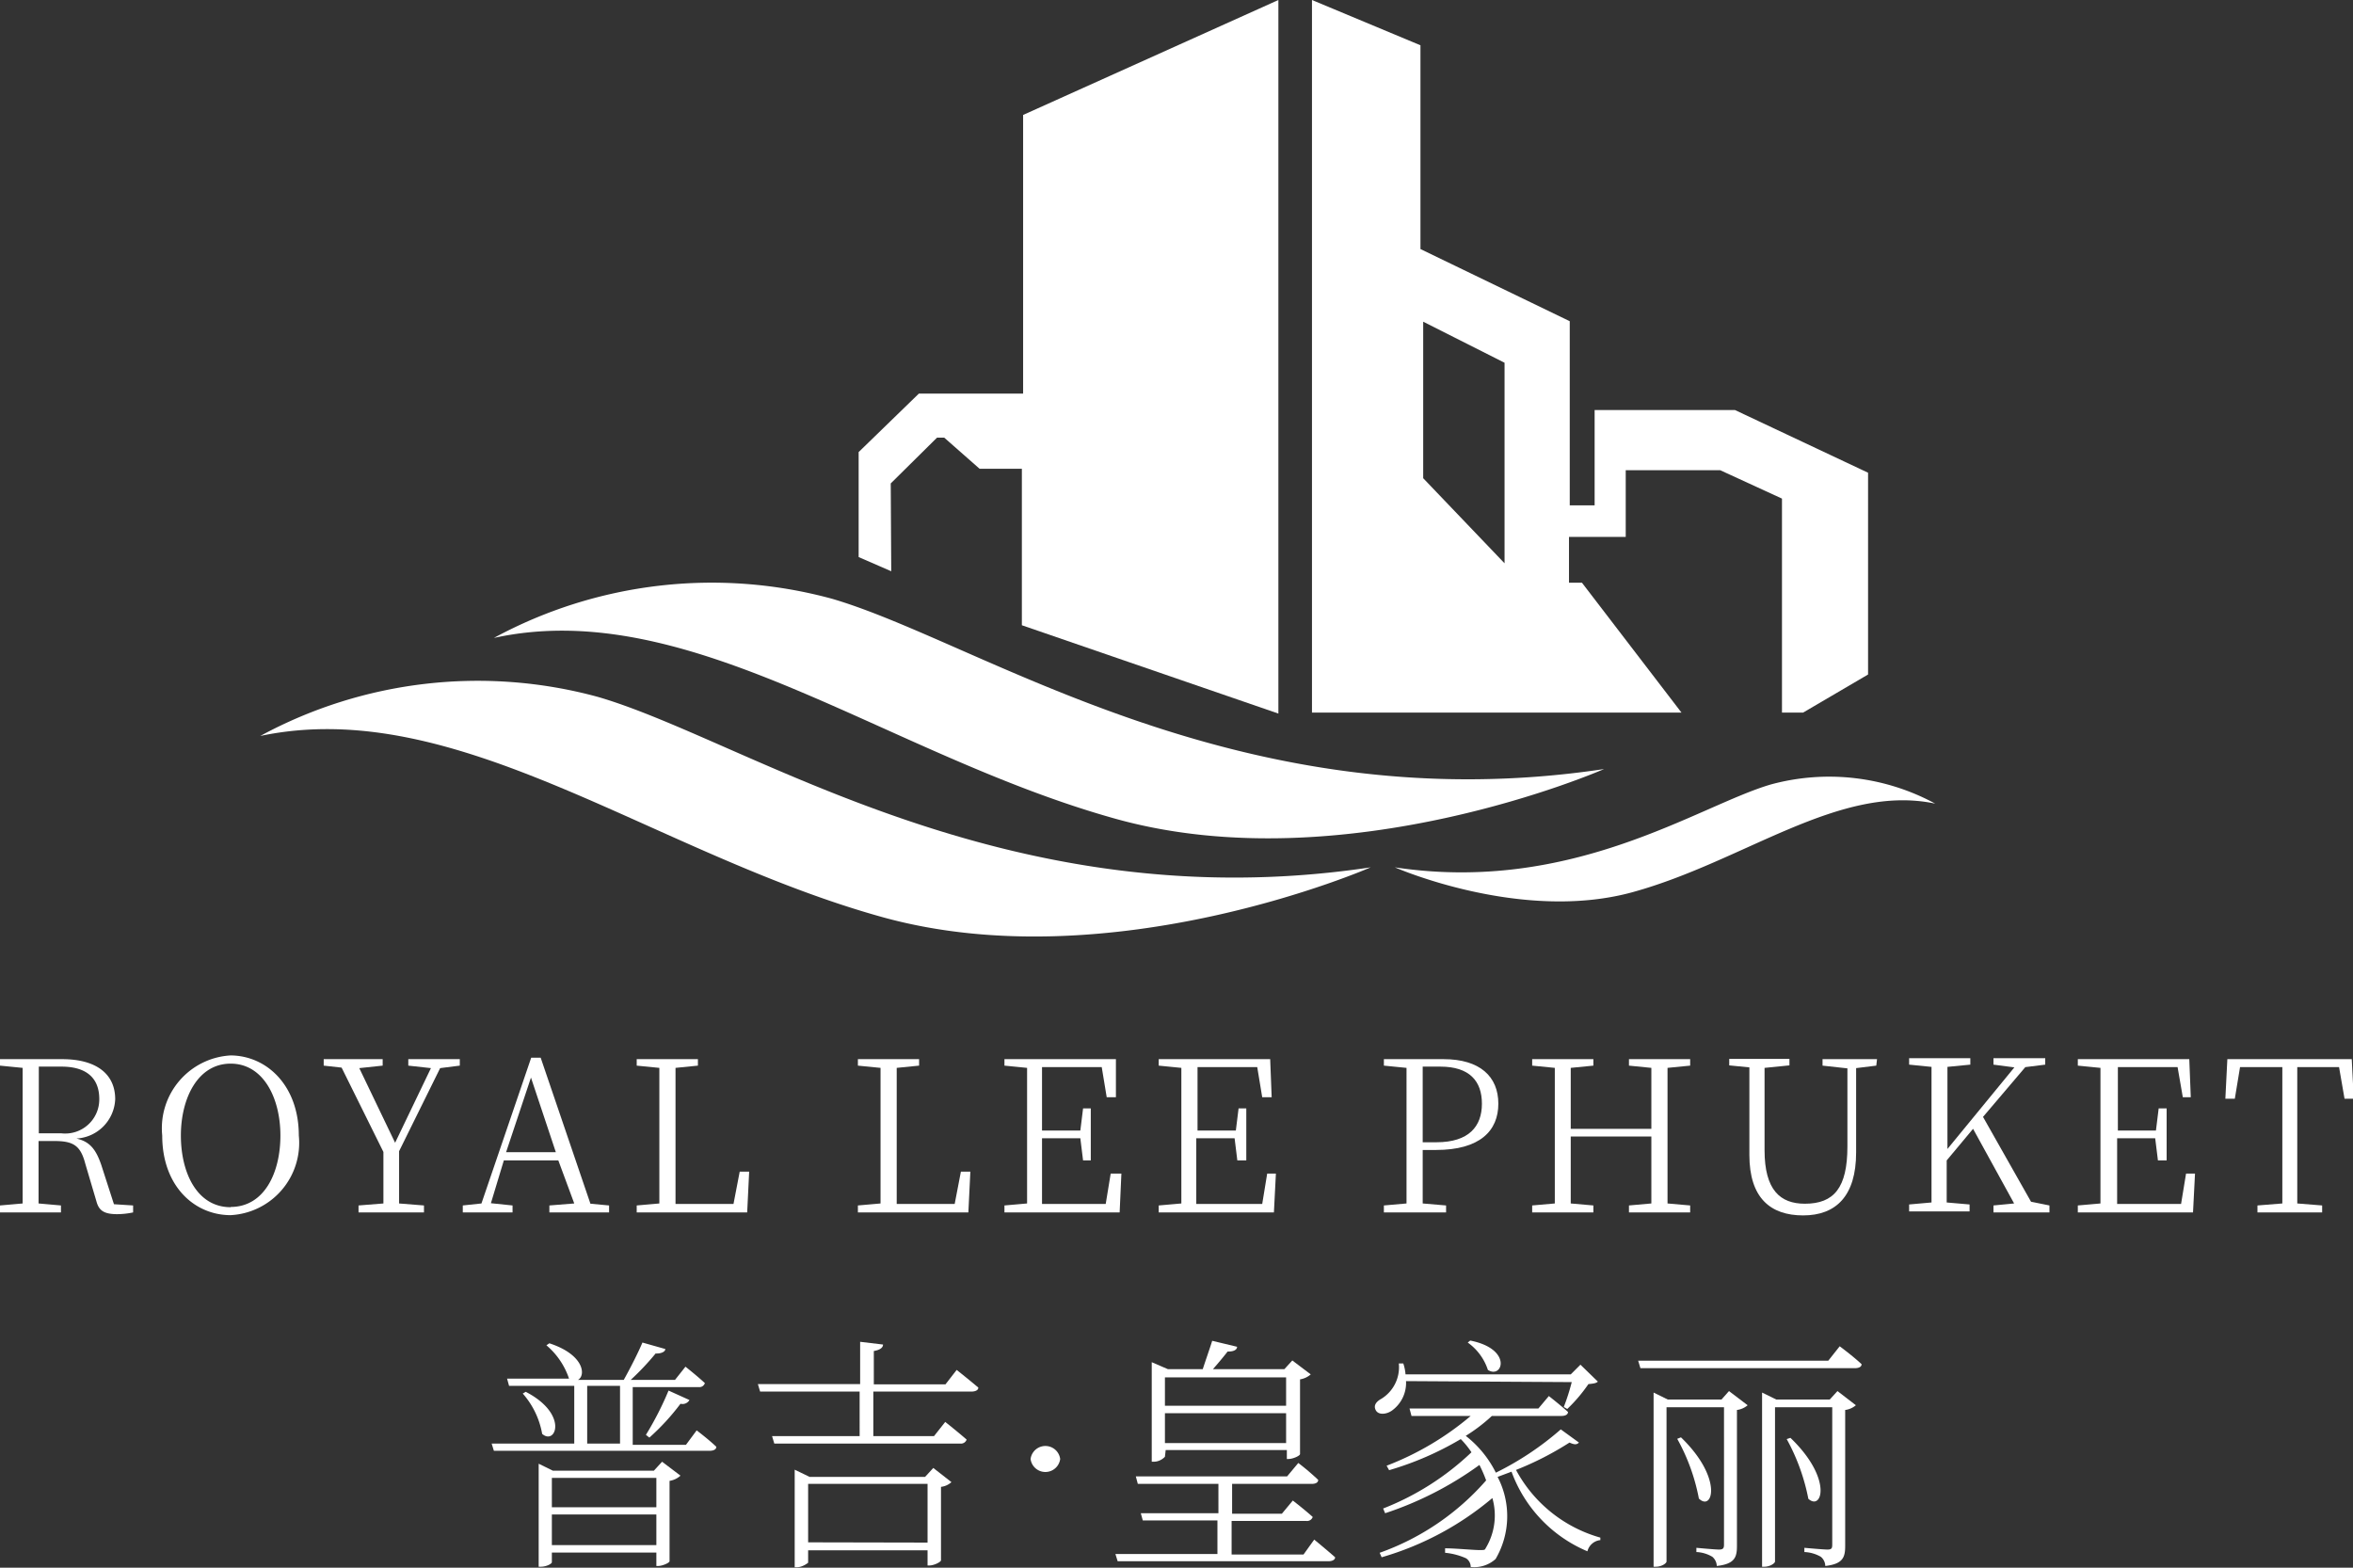 <?xml version="1.0" encoding="UTF-8" standalone="no"?> <svg xmlns="http://www.w3.org/2000/svg" id="图层_1" data-name="图层 1" viewBox="0 0 94.57 63.01" width="94.57" height="63.01"><rect x="0" y="0" width="94.57" height="63.01" fill="#333333" stroke="none"/><defs><style>.cls-1{fill:#fffff;}</style></defs><path class="cls-1" d="M100.12,65a18.38,18.38,0,0,1,13.57-1.58c6,1.74,16.34,9.06,31.05,6.85,0,0-10.4,4.57-19.63,2S108,63.27,100.12,65Z" transform="translate(-80.27 -39.36)"></path><path class="cls-1" d="M90.73,68.94a18.35,18.35,0,0,1,13.57-1.57c6,1.74,16.35,9.06,31.06,6.85,0,0-10.41,4.56-19.63,2S98.66,67.27,90.73,68.94Z" transform="translate(-80.27 -39.36)"></path><path class="cls-1" d="M158.05,71.66a8.93,8.93,0,0,0-6.61-.77c-2.91.85-7.95,4.41-15.11,3.33,0,0,5.07,2.23,9.55,1S154.19,70.84,158.05,71.66Z" transform="translate(-80.27 -39.36)"></path><polygon class="cls-1" points="35.82 22.96 34.51 22.39 34.51 18.17 36.93 15.82 41.12 15.82 41.12 4.62 51.38 0 51.38 28.68 41.07 25.13 41.07 18.84 39.37 18.84 37.95 17.59 37.66 17.59 35.8 19.43 35.82 22.96"></polygon><path class="cls-1" d="M150,55.84h-5.64v3.83h-1v-7.4l-6-2.9V41.18L133,39.36,133,68h14.85l-4-5.22h-.52V60.94h2.28V58.26h3.8l2.48,1.14V68h.85l2.61-1.53V58.36ZM140.74,62l-3.27-3.42V52.29l3.27,1.65Z" transform="translate(-80.27 -39.36)"></path><path class="cls-1" d="M85.62,87.81v.28a3.17,3.17,0,0,1-.64.07c-.52,0-.73-.14-.83-.5l-.45-1.52c-.19-.73-.47-.92-1.25-.92h-.63c0,.88,0,1.7,0,2.51l.9.08v.28H80.27v-.28l.91-.08c0-.81,0-1.65,0-2.48v-.48c0-.84,0-1.67,0-2.49l-.91-.09v-.26h2.5c1.35,0,2.13.58,2.13,1.61a1.65,1.65,0,0,1-1.56,1.58c.53.12.78.42,1,1.06l.51,1.58Zm-2.89-2.9a1.37,1.37,0,0,0,1.53-1.38c0-.8-.47-1.3-1.52-1.3h-.91c0,.83,0,1.66,0,2.68Z" transform="translate(-80.27 -39.36)"></path><path class="cls-1" d="M92.28,85a2.91,2.91,0,0,1-2.74,3.2c-1.46,0-2.75-1.17-2.75-3.2a2.93,2.93,0,0,1,2.75-3.22C91,81.79,92.28,83,92.28,85Zm-2.74,2.87c1.35,0,2-1.37,2-2.87s-.68-2.89-2-2.89-2,1.39-2,2.89S88.19,87.88,89.54,87.88Z" transform="translate(-80.27 -39.36)"></path><path class="cls-1" d="M96.31,85.63c0,.93,0,1.48,0,2.1l1,.08v.28H94.68v-.28l1-.08c0-.61,0-1.15,0-2.07L94,82.27l-.72-.08v-.26h2.37v.26l-.94.1,1.44,3,1.44-3-.91-.1v-.26h2.07v.26l-.79.1Z" transform="translate(-80.27 -39.36)"></path><path class="cls-1" d="M104.75,87.81v.28h-2.4v-.28l1-.08L102.71,86h-2.19L100,87.72l.87.09v.28h-2v-.28l.75-.08,2-5.86H102l2,5.87Zm-2.14-2.14-1-3-1,3Z" transform="translate(-80.27 -39.36)"></path><path class="cls-1" d="M110.38,86.45l-.08,1.64h-4.44v-.28l.91-.08c0-.83,0-1.66,0-2.48v-.48c0-.85,0-1.68,0-2.49l-.91-.09v-.26h2.46v.26l-.9.09c0,.82,0,1.67,0,2.61v.52c0,.7,0,1.52,0,2.34h2.33l.25-1.3Z" transform="translate(-80.27 -39.36)"></path><path class="cls-1" d="M119.27,86.45l-.08,1.64h-4.44v-.28l.91-.08c0-.83,0-1.66,0-2.48v-.48c0-.85,0-1.68,0-2.49l-.91-.09v-.26h2.46v.26l-.9.09c0,.82,0,1.67,0,2.61v.52c0,.7,0,1.52,0,2.34h2.33l.25-1.3Z" transform="translate(-80.27 -39.36)"></path><path class="cls-1" d="M125.34,86.53l-.07,1.56h-4.63v-.28l.91-.08V82.28l-.91-.09v-.26h4.48l0,1.53h-.37l-.2-1.21h-2.4c0,.82,0,1.66,0,2.55h1.54l.11-.89h.31V86h-.31l-.11-.89h-1.54c0,1,0,1.81,0,2.64h2.56l.2-1.22Z" transform="translate(-80.27 -39.36)"></path><path class="cls-1" d="M131.55,86.53l-.08,1.56h-4.63v-.28l.91-.08V82.28l-.91-.09v-.26h4.48l.06,1.53H131l-.2-1.21h-2.4c0,.82,0,1.66,0,2.55h1.54l.11-.89h.31V86H130l-.11-.89h-1.54c0,1,0,1.81,0,2.64H131l.2-1.22Z" transform="translate(-80.27 -39.36)"></path><path class="cls-1" d="M137.45,85.58c0,.7,0,1.41,0,2.15l.94.08v.28h-2.5v-.28l.91-.08V82.28l-.91-.09v-.26h2.4c1.46,0,2.2.7,2.2,1.79s-.74,1.86-2.51,1.86Zm0-3.35c0,.84,0,1.68,0,2.54v.5H138c1.31,0,1.83-.64,1.83-1.55s-.5-1.49-1.67-1.49Z" transform="translate(-80.27 -39.36)"></path><path class="cls-1" d="M147.29,82.28c0,.81,0,1.64,0,2.49v.48c0,.82,0,1.65,0,2.48l.91.08v.28h-2.46v-.28l.9-.08c0-.81,0-1.65,0-2.69h-3.24v2.69l.91.08v.28h-2.46v-.28l.91-.08c0-.81,0-1.65,0-2.48v-.48c0-.84,0-1.67,0-2.49l-.91-.09v-.26h2.46v.26l-.91.09v2.45h3.24c0-.82,0-1.65,0-2.45l-.9-.09v-.26h2.46v.26Z" transform="translate(-80.27 -39.36)"></path><path class="cls-1" d="M155.68,82.19l-.81.1v3.39c0,1.75-.81,2.53-2.13,2.53s-2.16-.71-2.16-2.43v-1c0-.84,0-1.69,0-2.52l-.81-.08v-.26h2.42v.26l-1,.1c0,.81,0,1.65,0,2.5v.81c0,1.6.63,2.15,1.62,2.15,1.17,0,1.71-.64,1.71-2.3V82.3l-1-.11v-.26h2.19Z" transform="translate(-80.27 -39.36)"></path><path class="cls-1" d="M162.64,87.81v.28h-2.25v-.28l.83-.08-1.65-3L158.51,86c0,.47,0,1,0,1.69l.92.08v.28H157v-.28l.9-.08c0-.81,0-1.65,0-2.48v-.48c0-.84,0-1.67,0-2.49l-.9-.09v-.26h2.46v.26l-.92.09c0,.81,0,1.64,0,2.49v.81l2.69-3.28-.84-.11v-.26h2.08v.26l-.8.1-1.7,2,1.93,3.41Z" transform="translate(-80.27 -39.36)"></path><path class="cls-1" d="M168.49,86.53l-.08,1.56h-4.63v-.28l.91-.08c0-.81,0-1.65,0-2.48v-.48c0-.84,0-1.67,0-2.49l-.91-.09v-.26h4.48l.06,1.53H168l-.21-1.21h-2.4c0,.82,0,1.66,0,2.55h1.53l.11-.89h.32V86H167l-.11-.89h-1.53c0,1,0,1.81,0,2.64h2.57l.2-1.22Z" transform="translate(-80.27 -39.36)"></path><path class="cls-1" d="M172.6,82.25c0,.82,0,1.66,0,2.52v.48c0,.82,0,1.65,0,2.48l1,.08v.28H171v-.28l1-.08c0-.81,0-1.65,0-2.48v-.48c0-.85,0-1.69,0-2.52H170.3l-.21,1.27h-.38l.08-1.59h5l.08,1.59h-.37l-.22-1.27Z" transform="translate(-80.27 -39.36)"></path><path class="cls-1" d="M108.27,96.85s.49.37.79.66c0,.11-.12.16-.26.16h-8.68l-.09-.29h3.32V95.06h-2.62l-.08-.29h2.58l-.09,0a3,3,0,0,0-.91-1.34l.12-.08c1.41.46,1.47,1.3,1.15,1.47h1.84c.25-.45.57-1.07.75-1.5l.92.26c0,.11-.17.19-.39.18a10.58,10.58,0,0,1-1,1.06h1.78l.42-.53s.48.38.78.66a.23.23,0,0,1-.25.16h-2.65v2.32h2.14ZM101.4,95.3c1.74.9,1.2,2.17.66,1.69a3.32,3.32,0,0,0-.78-1.62Zm5.48,2.81.74.56a.86.86,0,0,1-.44.21v3.23c0,.06-.28.19-.46.19h-.07v-.54h-4.2v.39c0,.06-.22.18-.44.18h-.09V98.19l.57.28h4.06Zm-4.43.65v1.18h4.2V98.76Zm4.2,2.7v-1.23h-4.2v1.23Zm-2.78-4.08h1.32V95.06h-1.32Zm2.36-.35a12.67,12.67,0,0,0,.91-1.78l.84.38a.32.32,0,0,1-.36.15,9.29,9.29,0,0,1-1.25,1.36Z" transform="translate(-80.27 -39.36)"></path><path class="cls-1" d="M118.72,94.42s.53.42.87.71c0,.11-.13.16-.27.16h-3.95v1.79h2.44l.45-.57s.53.42.86.71a.24.24,0,0,1-.26.16h-7.47l-.09-.3h3.52V95.29h-4l-.09-.3h4.11v-1.7l.92.11c0,.13-.13.22-.37.26V95h2.88Zm-.94,3.94.73.57a.75.75,0,0,1-.42.19v2.95c0,.07-.28.21-.47.21h-.07v-.61h-4.8v.5s-.22.18-.44.18h-.1V98.43l.6.29h4.64Zm-.23,3V99h-4.8v2.35Z" transform="translate(-80.27 -39.36)"></path><path class="cls-1" d="M121.69,98a.6.6,0,0,1,1.19,0,.6.6,0,0,1-1.19,0Z" transform="translate(-80.27 -39.36)"></path><path class="cls-1" d="M133.09,101.24s.5.41.84.71c0,.11-.13.16-.27.16h-8.47l-.09-.29h4.1v-1.35h-3l-.08-.29h3.12V99H126l-.08-.3H132l.45-.54a9.75,9.75,0,0,1,.8.68c0,.11-.11.16-.25.16h-3.21v1.2h2l.44-.53s.48.37.8.66a.24.24,0,0,1-.26.16h-3v1.35h2.89Zm-6-3.33s-.17.2-.45.2h-.08v-4l.65.28h1.4c.11-.34.28-.82.38-1.14l1,.24c0,.13-.16.2-.38.19-.16.21-.39.48-.59.71h2.87l.32-.35.74.56a.86.86,0,0,1-.43.2v3c0,.07-.28.2-.47.2h-.06v-.36h-4.87Zm0-3.19v1.14h4.87V94.72Zm4.87,2.64v-1.2h-4.87v1.2Z" transform="translate(-80.27 -39.36)"></path><path class="cls-1" d="M136.78,94.87a1.37,1.37,0,0,1-.56,1.18c-.22.16-.54.19-.65,0s0-.35.22-.47a1.49,1.49,0,0,0,.7-1.42h.18a1.81,1.81,0,0,1,.09.44h6.64l.39-.39.7.68c-.07.07-.19.08-.38.1a6.29,6.29,0,0,1-.85,1l-.14-.08a8.49,8.49,0,0,0,.32-1Zm6.95,2.47c-.08.08-.16.1-.38,0a12.47,12.47,0,0,1-2.15,1.1,5.56,5.56,0,0,0,3.39,2.72l0,.1a.6.6,0,0,0-.52.45,5.53,5.53,0,0,1-3.05-3.2l-.56.21a3.41,3.41,0,0,1-.08,3.3,1.28,1.28,0,0,1-1,.32.41.41,0,0,0-.19-.35,2.68,2.68,0,0,0-.84-.22v-.18c.4,0,1.13.07,1.37.07s.22,0,.27-.09a2.54,2.54,0,0,0,.26-2,12.09,12.09,0,0,1-4.45,2.38l-.08-.18A10.21,10.21,0,0,0,140,98.86a5.55,5.55,0,0,0-.27-.62,13.79,13.79,0,0,1-3.79,1.94l-.08-.19a10.86,10.86,0,0,0,3.55-2.26,3.56,3.56,0,0,0-.43-.53,12.48,12.48,0,0,1-2.88,1.25l-.1-.18a11.68,11.68,0,0,0,3.38-2H137l-.08-.3h5.18l.42-.5s.46.36.77.64c0,.11-.12.16-.26.16h-2.8a6.74,6.74,0,0,1-1.05.8,4.3,4.3,0,0,1,1.21,1.48A12,12,0,0,0,143,96.81Zm-4.37-4.1c1.72.34,1.3,1.56.71,1.18a2.18,2.18,0,0,0-.81-1.1Z" transform="translate(-80.27 -39.36)"></path><path class="cls-1" d="M154.21,93.47s.54.4.88.72c0,.11-.12.16-.27.16H146.2l-.09-.3h7.64Zm-4.45,1.8.75.57a.82.82,0,0,1-.43.19v5.47c0,.45-.09.72-.81.8a.51.51,0,0,0-.18-.37,1.37,1.37,0,0,0-.64-.19v-.17s.74.07.91.07.2-.06.2-.2V95.92h-2.31v6.2c0,.07-.19.21-.43.21h-.09v-7l.57.28h2.16Zm-1.93,1.86c1.71,1.65,1.27,3,.72,2.46a8,8,0,0,0-.87-2.4Zm6.29-1.86.74.57a.82.82,0,0,1-.43.19v5.47c0,.45-.09.72-.8.8a.49.49,0,0,0-.18-.37,1.44,1.44,0,0,0-.66-.19v-.17s.76.07.93.07.19-.06.19-.2V95.92h-2.3v6.2c0,.07-.2.21-.43.21h-.09v-7l.57.28h2.15Zm-1.89,1.88c1.71,1.64,1.27,2.95.72,2.45a8.23,8.23,0,0,0-.87-2.4Z" transform="translate(-80.27 -39.36)"></path></svg> 
